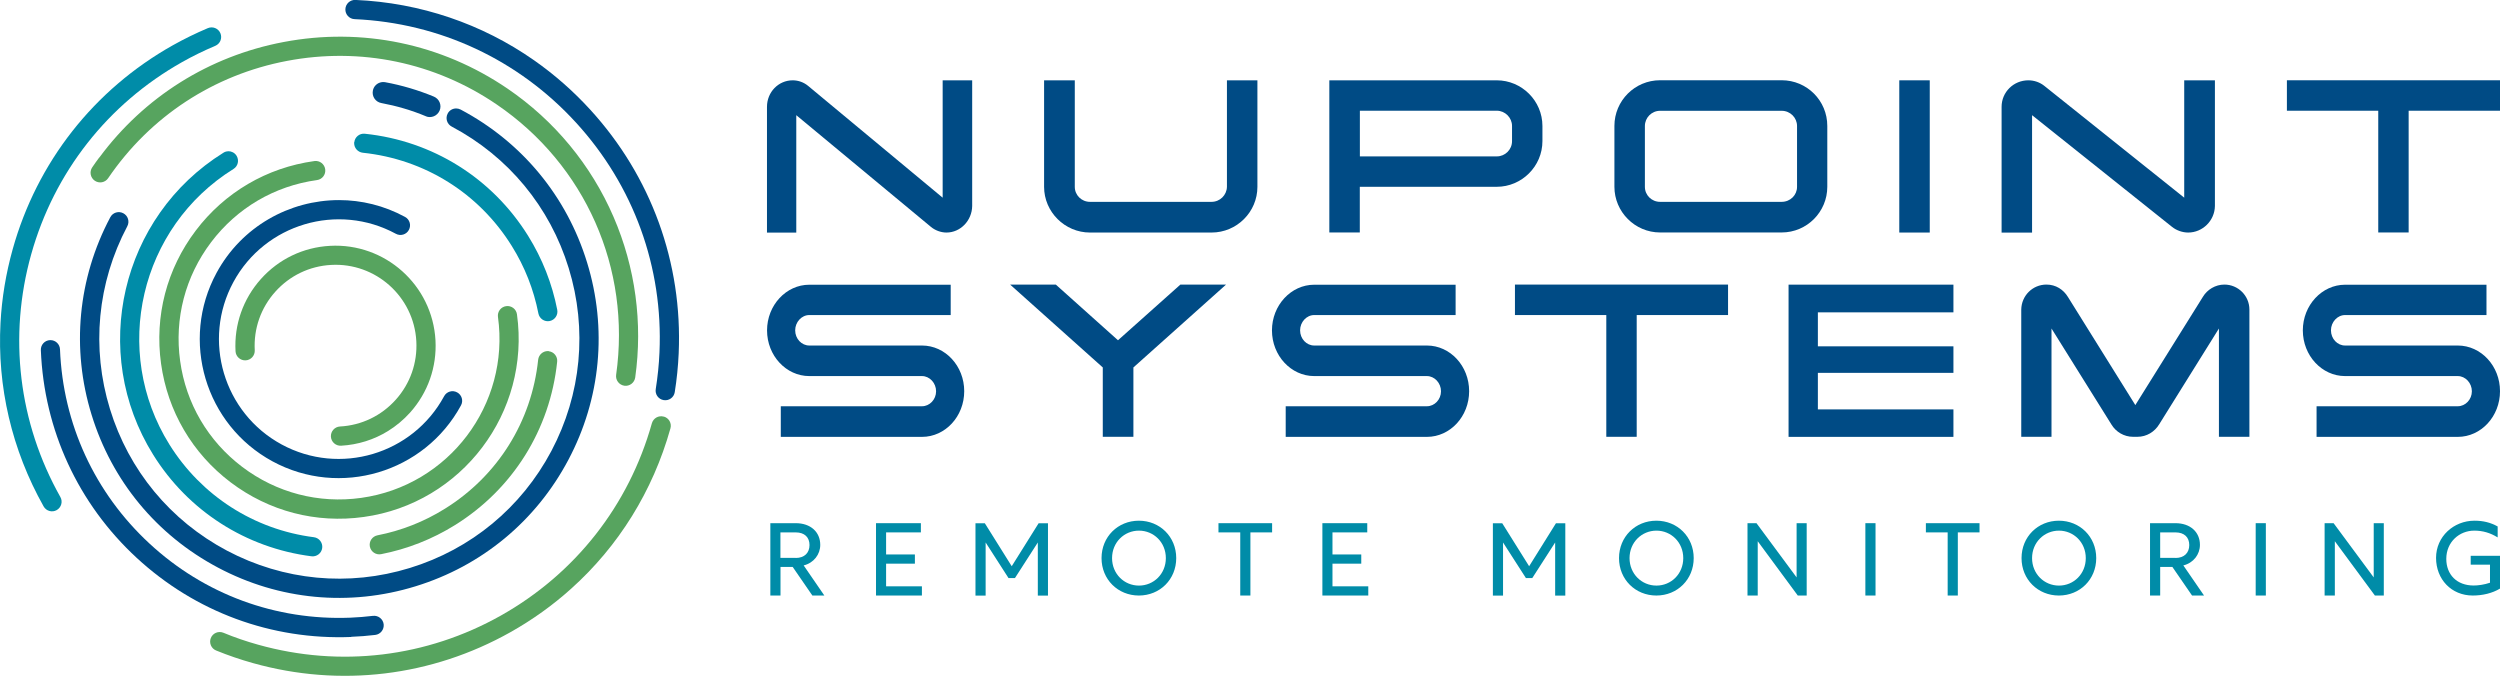 <?xml version="1.0" encoding="UTF-8"?><svg id="Layer_2" xmlns="http://www.w3.org/2000/svg" viewBox="0 0 342.09 92.49"><defs><style>.cls-1{fill:#004b85;}.cls-1,.cls-2,.cls-3{stroke-width:0px;}.cls-2{fill:#57a45f;}.cls-3{fill:#008ca8;}</style></defs><g id="Layer_1-2"><path class="cls-3" d="M105.41,71.59h3.48c2.03,0,3.35,1.21,3.35,2.97,0,1.3-.88,2.47-2.27,2.81l2.83,4.12h-1.64l-2.69-3.91h-1.67v3.91h-1.39v-9.9ZM108.88,76.35c1.22,0,1.89-.72,1.89-1.77s-.67-1.73-1.89-1.73h-2.09v3.49h2.09Z"/><path class="cls-3" d="M119.87,71.59h6.14v1.26h-4.76v3.02h3.94v1.26h-3.94v3.1h4.9v1.26h-6.28v-9.9Z"/><path class="cls-3" d="M138,79.1l-3.13-4.87v7.27h-1.39v-9.9h1.28l3.68,5.88,3.68-5.88h1.28v9.9h-1.39v-7.27l-3.13,4.87h-.87Z"/><path class="cls-3" d="M160.95,76.37c0,2.92-2.24,5.12-5.11,5.12s-5.11-2.2-5.11-5.12,2.24-5.12,5.11-5.12,5.11,2.2,5.11,5.12ZM152.17,76.37c0,2.16,1.66,3.76,3.68,3.76s3.68-1.6,3.68-3.76-1.66-3.76-3.68-3.76-3.68,1.6-3.68,3.76Z"/><path class="cls-3" d="M169.7,72.85h-2.97v-1.26h7.34v1.26h-2.97v8.64h-1.39v-8.64Z"/><path class="cls-3" d="M180.95,71.59h6.14v1.26h-4.76v3.02h3.94v1.26h-3.94v3.1h4.9v1.26h-6.28v-9.9Z"/><path class="cls-3" d="M208.8,79.1l-3.13-4.87v7.27h-1.39v-9.9h1.28l3.68,5.88,3.67-5.88h1.28v9.9h-1.39v-7.27l-3.13,4.87h-.87Z"/><path class="cls-3" d="M231.76,76.37c0,2.92-2.24,5.12-5.11,5.12s-5.11-2.2-5.11-5.12,2.24-5.12,5.11-5.12,5.11,2.2,5.11,5.12ZM222.98,76.37c0,2.16,1.66,3.76,3.68,3.76s3.67-1.6,3.67-3.76-1.66-3.76-3.67-3.76-3.68,1.6-3.68,3.76Z"/><path class="cls-3" d="M247.22,71.59v9.9h-1.22l-5.48-7.43v7.43h-1.4v-9.9h1.23l5.49,7.42v-7.42h1.39Z"/><path class="cls-3" d="M255.25,71.59h1.39v9.9h-1.39v-9.9Z"/><path class="cls-3" d="M266.5,72.85h-2.97v-1.26h7.34v1.26h-2.97v8.64h-1.39v-8.64Z"/><path class="cls-3" d="M286.84,76.37c0,2.92-2.24,5.12-5.11,5.12s-5.11-2.2-5.11-5.12,2.24-5.12,5.11-5.12,5.11,2.2,5.11,5.12ZM278.06,76.37c0,2.16,1.66,3.76,3.68,3.76s3.67-1.6,3.67-3.76-1.66-3.76-3.67-3.76-3.68,1.6-3.68,3.76Z"/><path class="cls-3" d="M294.2,71.59h3.48c2.03,0,3.35,1.21,3.35,2.97,0,1.3-.88,2.47-2.27,2.81l2.83,4.12h-1.64l-2.69-3.91h-1.67v3.91h-1.39v-9.9ZM297.68,76.35c1.22,0,1.89-.72,1.89-1.77s-.67-1.73-1.89-1.73h-2.09v3.49h2.09Z"/><path class="cls-3" d="M308.66,71.59h1.39v9.9h-1.39v-9.9Z"/><path class="cls-3" d="M326.19,71.59v9.9h-1.22l-5.48-7.43v7.43h-1.4v-9.9h1.23l5.49,7.42v-7.42h1.39Z"/><path class="cls-3" d="M342.09,80.54c-1.05.63-2.36.95-3.73.95-2.93,0-5.02-2.23-5.02-5.15s2.41-5.09,5.26-5.09c1.19,0,2.2.25,3.17.79v1.5c-1.01-.63-2.05-.93-3.2-.93-2.05,0-3.83,1.56-3.83,3.86,0,2.15,1.43,3.65,3.75,3.65.6,0,1.44-.11,2.23-.38v-2.47h-2.64v-1.22h4.01v4.49Z"/><path class="cls-1" d="M128.99,10.99h4.04v17.2c-.03,1.99-1.6,3.63-3.52,3.63-.77,0-1.55-.3-2.12-.77l-18.43-15.29v16.07h-4.01V14.62c0-2.02,1.57-3.63,3.52-3.63.77,0,1.52.27,2.12.77l18.4,15.29V10.99Z"/><path class="cls-1" d="M147.07,10.99v14.58c0,1.13.92,2.05,2.08,2.05h16.63c1.16,0,2.08-.92,2.11-2.05v-14.58h4.17v14.58c0,3.42-2.8,6.25-6.28,6.25h-16.63c-3.45,0-6.28-2.83-6.28-6.25v-14.58h4.2Z"/><path class="cls-1" d="M211.06,17.23v2.08c0,3.45-2.83,6.25-6.25,6.25h-18.74v6.25h-4.17V10.99h22.91c3.42,0,6.25,2.8,6.25,6.25ZM206.9,17.23c0-1.13-.95-2.08-2.08-2.08h-18.74v6.25h18.74c1.13,0,2.08-.92,2.08-2.08v-2.08Z"/><path class="cls-1" d="M243.79,31.81h-16.63c-3.45,0-6.25-2.83-6.25-6.25v-8.33c0-3.45,2.8-6.25,6.25-6.25h16.63c3.48,0,6.25,2.8,6.25,6.25v8.33c0,3.42-2.77,6.25-6.25,6.25ZM227.16,27.62h16.63c1.19,0,2.11-.92,2.11-2.05v-8.33c0-1.13-.92-2.08-2.11-2.08h-16.63c-1.16,0-2.08.95-2.08,2.08v8.33c0,1.13.92,2.05,2.08,2.05Z"/><path class="cls-1" d="M259.89,10.99h4.17v20.83h-4.17V10.99Z"/><path class="cls-1" d="M298.89,10.99h4.19v17.2c-.03,1.99-1.67,3.63-3.66,3.63-.8,0-1.61-.3-2.2-.77l-19.16-15.29v16.07h-4.17V14.62c0-2.02,1.64-3.63,3.66-3.63.8,0,1.58.27,2.2.77l19.13,15.29V10.99Z"/><path class="cls-1" d="M325.43,31.81V15.15h-12.5v-4.17h29.16v4.17h-12.5v16.66h-4.17Z"/><path class="cls-1" d="M155.09,50.28v9.49h-4.19v-9.49l-12.68-11.34h6.25l8.51,7.62,8.54-7.62h6.25l-12.68,11.34Z"/><path class="cls-1" d="M219.8,59.77v-16.66h-12.5v-4.17h29.16v4.17h-12.5v16.66h-4.17Z"/><path class="cls-1" d="M280.75,59.77h-4.17v-17.41c.03-1.9,1.55-3.42,3.45-3.42,1.28,0,2.32.68,2.94,1.7l9.22,14.79,9.25-14.82c.59-.98,1.7-1.67,2.94-1.67,1.87,0,3.42,1.52,3.42,3.42v17.41h-4.17v-14.82l-8.18,13.12c-.62,1.01-1.7,1.7-2.98,1.7h-.59c-1.25,0-2.35-.68-2.95-1.67l-8.21-13.15v14.82Z"/><path class="cls-1" d="M318.96,45.2c0,1.16.88,2.08,1.93,2.08h15.42c3.19,0,5.78,2.8,5.78,6.25s-2.59,6.25-5.78,6.25h-19.32v-4.19h19.32c1.05,0,1.93-.92,1.93-2.05s-.88-2.08-1.93-2.08h-15.42c-3.17,0-5.78-2.8-5.78-6.25s2.62-6.25,5.78-6.25h19.35s0,4.15,0,4.15h-19.35c-1.05,0-1.93.96-1.93,2.09Z"/><path class="cls-1" d="M177.9,45.2c0,1.16.88,2.08,1.93,2.08h15.42c3.19,0,5.78,2.8,5.78,6.25s-2.59,6.25-5.78,6.25h-19.32v-4.19h19.32c1.05,0,1.93-.92,1.93-2.05s-.88-2.08-1.93-2.08h-15.42c-3.17,0-5.78-2.8-5.78-6.25s2.62-6.25,5.78-6.25h19.35s0,4.15,0,4.15h-19.35c-1.05,0-1.93.96-1.93,2.09Z"/><path class="cls-1" d="M108.81,45.2c0,1.16.88,2.08,1.93,2.08h15.42c3.19,0,5.78,2.8,5.78,6.25s-2.59,6.25-5.78,6.25h-19.32v-4.19h19.32c1.05,0,1.93-.92,1.93-2.05s-.88-2.08-1.93-2.08h-15.42c-3.17,0-5.78-2.8-5.78-6.25s2.62-6.25,5.78-6.25h19.35s0,4.15,0,4.15h-19.35c-1.05,0-1.93.96-1.93,2.09Z"/><path class="cls-1" d="M244.74,38.95h22.56v3.79h-18.55v4.65h18.55v3.63h-18.55v5h18.55v3.76h-22.56v-20.83Z"/><path class="cls-1" d="M92.87,48.34c-.08,1.78-.26,3.57-.54,5.32-.11.72-.79,1.21-1.51,1.09-.72-.11-1.21-.79-1.09-1.51.26-1.65.44-3.34.51-5.02.52-11.66-3.54-22.83-11.42-31.44-7.88-8.61-18.64-13.64-30.3-14.16-.73-.03-1.29-.65-1.26-1.37.03-.73.65-1.29,1.37-1.26,8.9.39,17.32,3.27,24.45,8.26,2.77,1.94,5.34,4.19,7.68,6.75,8.35,9.13,12.65,20.97,12.11,33.33Z"/><path class="cls-2" d="M13.58,21.55c-.33.44-.65.89-.96,1.35-.41.6-.25,1.42.35,1.83.6.41,1.42.26,1.83-.35,5.75-8.45,14.45-14.15,24.49-16.05,10.04-1.91,20.22.21,28.67,5.96,12.14,8.27,18.41,22.44,16.35,37-.1.72.4,1.38,1.12,1.49.72.1,1.38-.4,1.49-1.12,1.05-7.45.03-15.05-2.96-21.97-3.07-7.11-8.09-13.19-14.52-17.57-9.03-6.15-19.91-8.41-30.64-6.37-10.19,1.93-19.08,7.52-25.21,15.81Z"/><path class="cls-1" d="M48.04,87.14c1.11-.04,2.22-.13,3.31-.26.72-.09,1.23-.74,1.15-1.46-.09-.72-.74-1.23-1.46-1.15-1.02.12-2.07.21-3.1.25-10.21.4-19.97-3.19-27.47-10.13-7.51-6.94-11.86-16.38-12.26-26.59-.03-.71-.61-1.26-1.31-1.26-.02,0-.04,0-.05,0-.73.03-1.29.64-1.26,1.37.43,10.91,5.09,21.01,13.11,28.42,8.02,7.41,18.45,11.26,29.36,10.83Z"/><path class="cls-1" d="M16.87,29.18c-.64-.34-1.44-.1-1.78.55-4.44,8.37-5.35,17.97-2.56,27.02,2.78,9.06,8.92,16.48,17.3,20.92,8.37,4.44,17.97,5.35,27.02,2.56,9.06-2.78,16.48-8.92,20.92-17.3,4.44-8.37,5.35-17.97,2.56-27.02-2.78-9.06-8.92-16.48-17.3-20.92-.2-.1-.41-.15-.61-.15-.47,0-.93.25-1.16.7-.34.64-.1,1.44.55,1.78,7.75,4.11,13.44,10.99,16.01,19.37,2.58,8.38,1.73,17.27-2.37,25.02-4.11,7.75-10.99,13.44-19.37,16.01-8.38,2.58-17.27,1.73-25.02-2.37-7.75-4.11-13.44-10.99-16.01-19.37-2.58-8.38-1.73-17.27,2.37-25.02.34-.64.1-1.44-.55-1.78Z"/><path class="cls-2" d="M75.09,48.04s-.09,0-.14,0c-.66,0-1.23.5-1.31,1.18-.89,8.47-5.54,15.9-12.76,20.39-2.85,1.78-5.96,3-9.23,3.64-.71.14-1.18.83-1.04,1.54.14.71.83,1.18,1.54,1.04,3.58-.7,6.99-2.04,10.11-3.98,7.91-4.92,13.01-13.07,13.98-22.35.08-.72-.45-1.37-1.17-1.44Z"/><path class="cls-3" d="M48.46,19.45s0,.09,0,.14c0,.66.5,1.23,1.18,1.31,8.47.89,15.9,5.54,20.39,12.76,1.78,2.85,3,5.96,3.64,9.23.14.71.83,1.18,1.54,1.04.71-.14,1.18-.83,1.04-1.54-.7-3.58-2.04-6.99-3.98-10.11-4.92-7.91-13.07-13.01-22.35-13.98-.72-.08-1.37.45-1.44,1.17Z"/><path class="cls-3" d="M31.26,20.7c-.24,0-.48.06-.69.2-14.04,8.74-18.36,27.28-9.61,41.32,4.78,7.68,12.68,12.75,21.66,13.9.72.09,1.38-.42,1.47-1.14.09-.72-.42-1.38-1.14-1.47-8.2-1.05-15.4-5.68-19.77-12.69-7.98-12.81-4.04-29.73,8.77-37.7.62-.38.8-1.19.42-1.81-.25-.4-.68-.62-1.12-.62Z"/><path class="cls-2" d="M43.05,22.04s-.03,0-.04,0c-6.5.9-12.27,4.28-16.23,9.52-3.96,5.24-5.65,11.7-4.74,18.21.9,6.5,4.28,12.27,9.52,16.23,5.24,3.96,11.7,5.65,18.21,4.74,13.43-1.86,22.83-14.3,20.97-27.73-.1-.72-.76-1.22-1.48-1.12-.72.1-1.22.76-1.12,1.48,1.66,11.99-6.74,23.1-18.73,24.76-5.81.81-11.58-.7-16.26-4.24-4.68-3.54-7.7-8.68-8.5-14.49-.81-5.81.7-11.58,4.24-16.26,3.54-4.68,8.68-7.7,14.49-8.5.72-.1,1.22-.76,1.12-1.48-.1-.71-.74-1.2-1.44-1.13Z"/><path class="cls-1" d="M29.63,37.34c-5,9.22-1.56,20.79,7.66,25.79,9.22,5,20.79,1.56,25.79-7.66.35-.64.11-1.44-.53-1.78-.64-.35-1.44-.11-1.78.53-4.31,7.95-14.28,10.91-22.23,6.6-7.95-4.31-10.91-14.28-6.6-22.23,4.31-7.95,14.28-10.91,22.23-6.6.64.35,1.44.11,1.78-.53.35-.64.11-1.44-.53-1.78-2.87-1.56-5.97-2.3-9.03-2.3-6.76,0-13.32,3.61-16.76,9.96Z"/><path class="cls-2" d="M46.52,58.36c-.72.04-1.28.66-1.24,1.39.04.72.66,1.28,1.39,1.24,2.31-.13,4.5-.82,6.41-2,1.12-.69,2.14-1.54,3.04-2.54,2.44-2.73,3.67-6.24,3.47-9.89-.42-7.54-6.89-13.34-14.44-12.92-3.65.2-7.01,1.81-9.45,4.54-2.44,2.73-3.67,6.24-3.47,9.89.04.72.66,1.28,1.39,1.24.72-.04,1.28-.66,1.24-1.39-.16-2.95.83-5.79,2.81-8,1.97-2.2,4.68-3.51,7.64-3.67,6.1-.34,11.33,4.35,11.66,10.44.16,2.95-.83,5.79-2.81,8-1.97,2.2-4.68,3.51-7.64,3.67Z"/><path class="cls-1" d="M58.26,15.91c.74.31,1.59-.05,1.9-.79.31-.74-.05-1.59-.79-1.9-2.13-.88-4.37-1.55-6.66-1.97-.51-.09-1.01.09-1.34.45-.18.19-.3.44-.35.71-.15.79.37,1.55,1.16,1.69,2.09.39,4.14.99,6.08,1.8Z"/><path class="cls-2" d="M90.82,57.01c-.7-.2-1.42.21-1.62.91-3.15,11.24-10.48,20.58-20.66,26.31-10.17,5.72-21.97,7.14-33.21,3.99-1.62-.45-3.23-1-4.77-1.64-.67-.27-1.44.05-1.71.72-.27.67.05,1.44.72,1.71,1.64.67,3.34,1.25,5.06,1.73,11.92,3.34,24.42,1.83,35.21-4.23,3.02-1.7,5.8-3.69,8.31-5.95,6.48-5.81,11.18-13.35,13.59-21.94.2-.7-.21-1.42-.91-1.62Z"/><path class="cls-3" d="M4.27,34.8c3.15-11.24,10.48-20.58,20.66-26.31,1.47-.83,2.99-1.57,4.53-2.22.67-.28.98-1.05.7-1.72-.28-.67-1.05-.98-1.72-.7-1.63.69-3.25,1.48-4.8,2.35C12.85,12.27,5.07,22.18,1.74,34.09c-.93,3.33-1.49,6.71-1.67,10.09-.47,8.69,1.53,17.35,5.9,25.12.36.63,1.16.86,1.79.5.63-.36.86-1.16.5-1.79-5.72-10.17-7.14-21.97-3.99-33.21Z"/></g></svg>